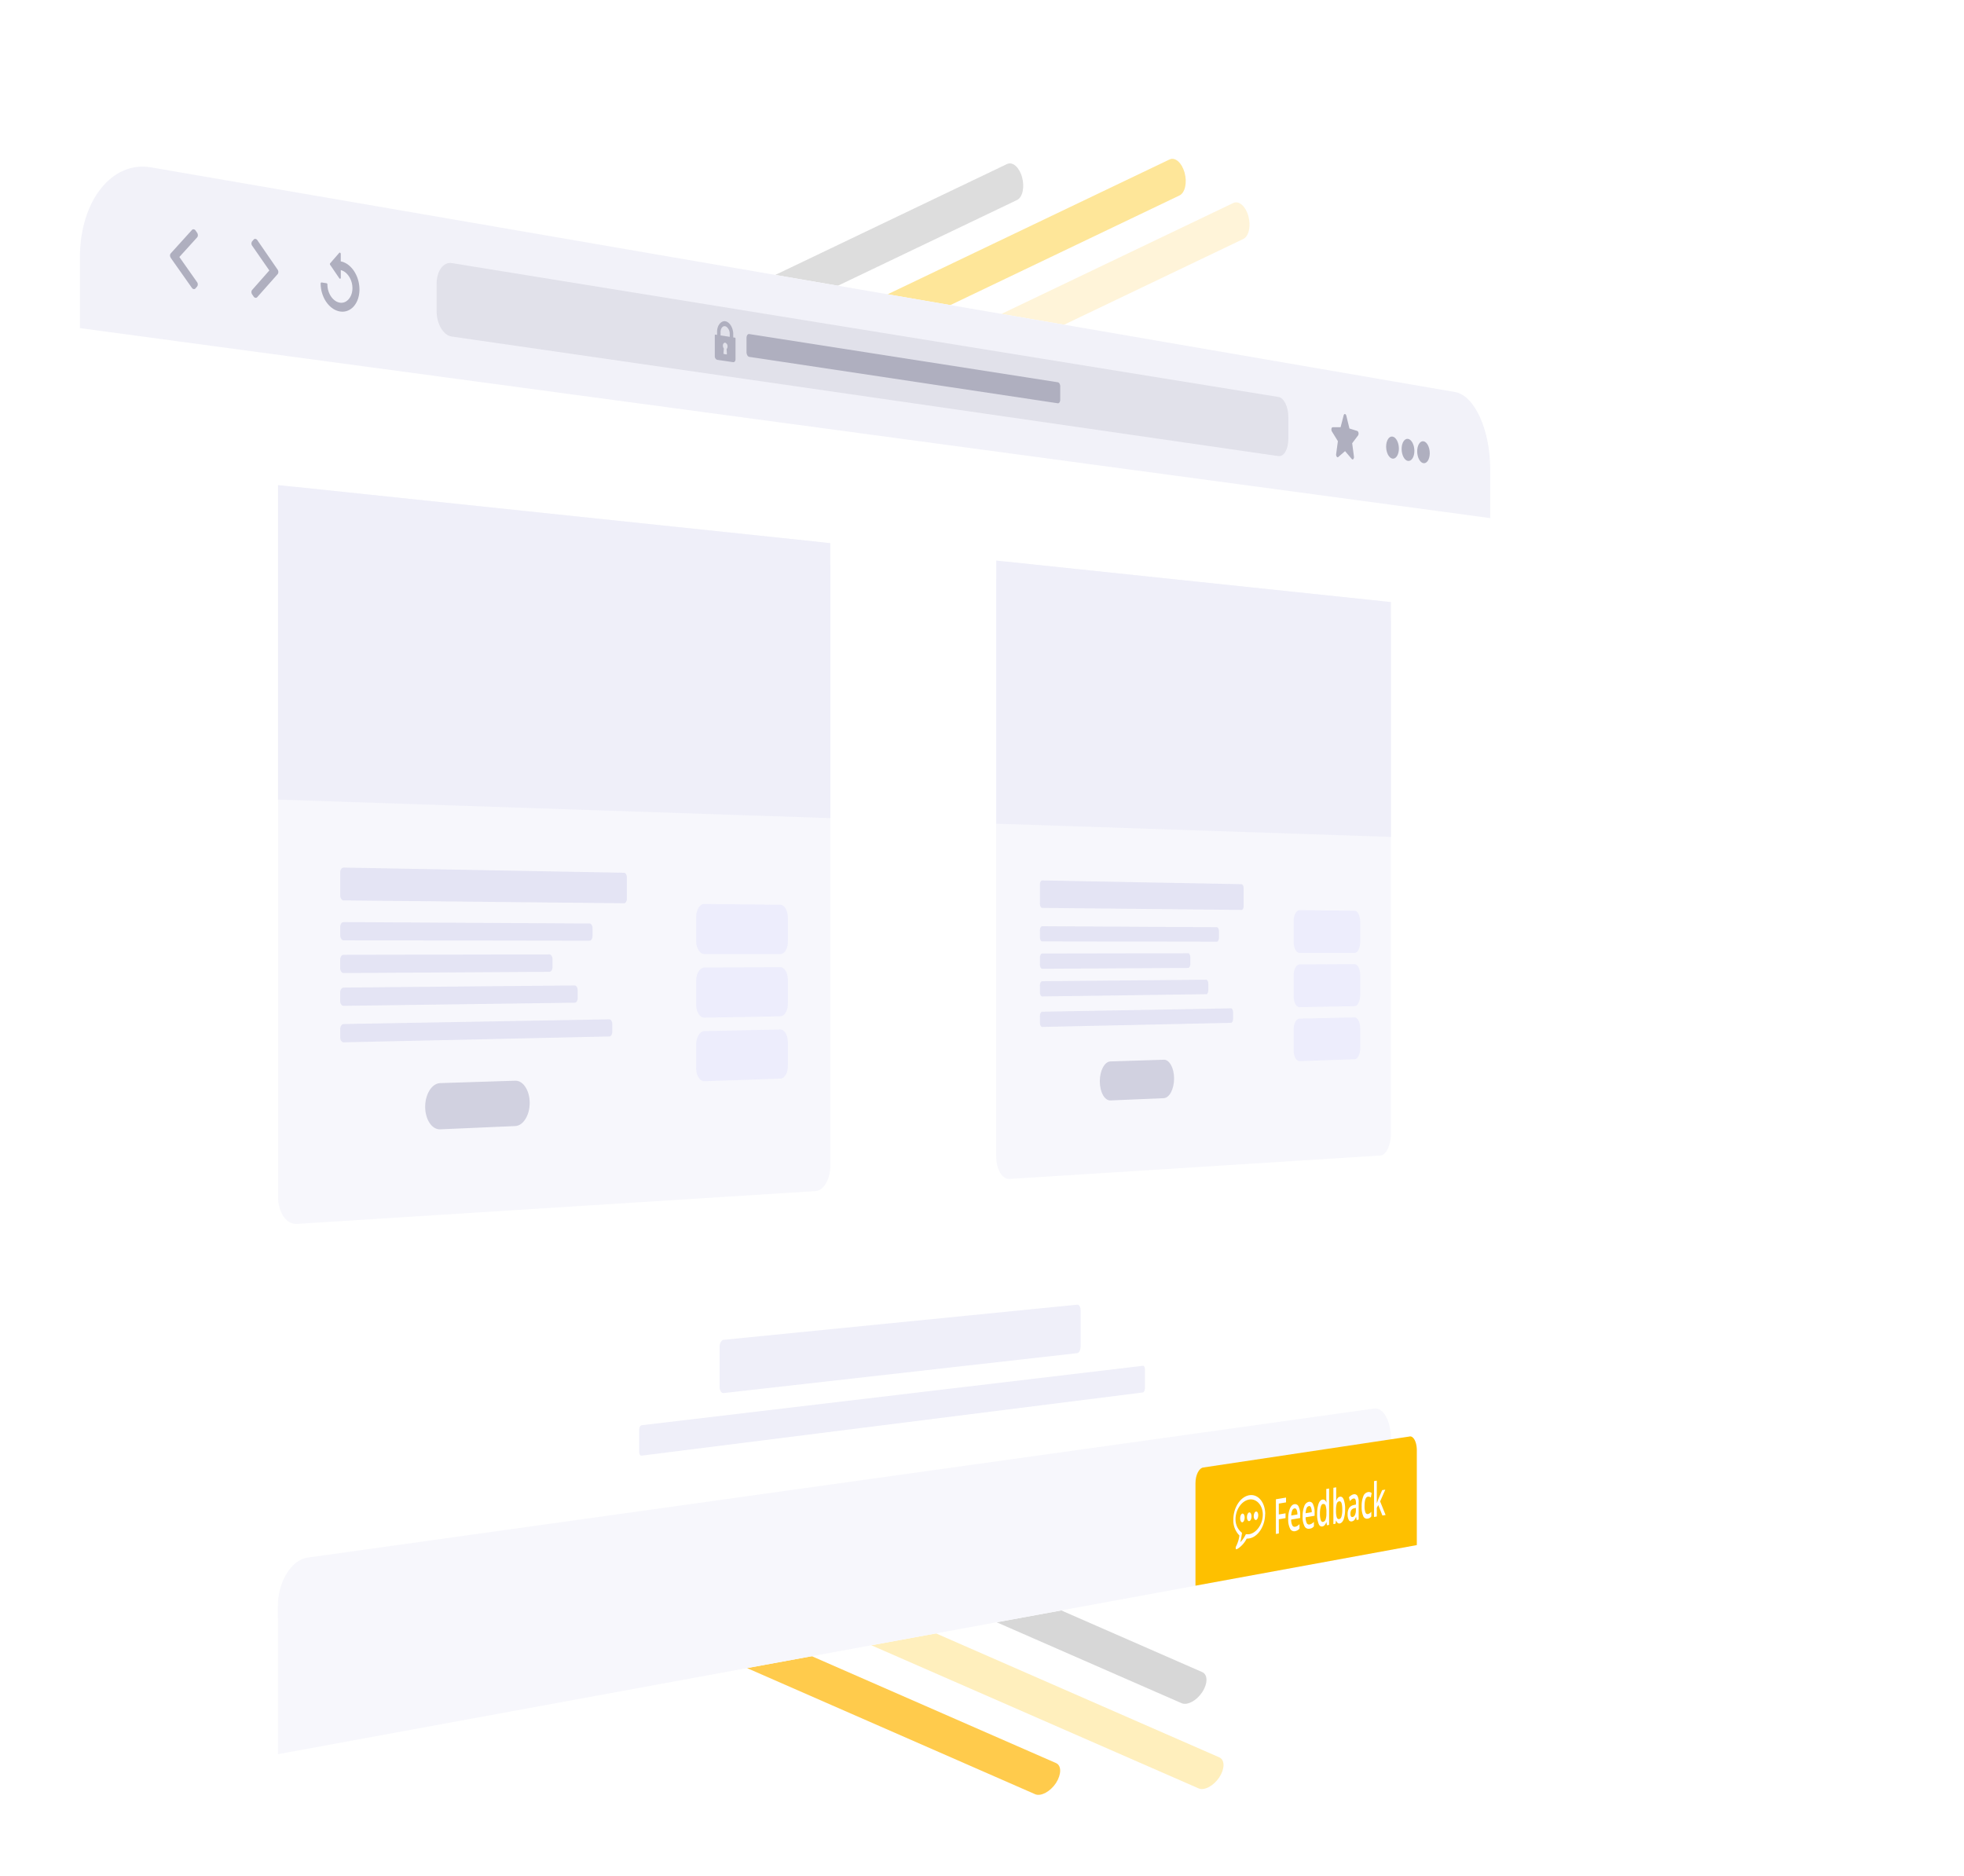 <svg xmlns="http://www.w3.org/2000/svg" viewBox="0 0 523.5 500" xmlns:v="https://vecta.io/nano"><defs><filter id="A"><feGaussianBlur stdDeviation="7" in="SourceAlpha"/><feOffset/><feComponentTransfer><feFuncA type="linear" slope="0.3"/></feComponentTransfer><feMerge><feMergeNode/><feMergeNode in="SourceGraphic"/></feMerge></filter></defs><g fill="#c6c6c6"><path d="M41.56 152.26L268.43 43.72c1.48-.7 3.28.87 4 3.52h0c.73 2.65.13 5.37-1.35 6.08L44.2 161.86c-1.48.7-3.27-.87-4-3.52h0c-.74-2.65-.13-5.34 1.35-6.08z" opacity=".6"/><path d="M90.06 344.9l230.4 100.8c1.5.66 1.5 3.05 0 5.34h0c-1.53 2.3-4 3.6-5.5 2.95L84.53 353.17c-1.5-.66-1.48-3 0-5.33h0c1.57-2.3 4.03-3.6 5.53-2.95z" opacity=".7"/></g><path d="M51.07 369.12l230.4 100.82c1.5.66 1.48 3 0 5.33h0c-1.53 2.3-4 3.6-5.5 3L45.54 377.4c-1.5-.65-1.48-3 0-5.33h0c1.57-2.3 4.03-3.6 5.53-2.95z" fill="#ffb600" opacity=".7"/><path d="M94.57 367.6L325 468.42c1.5.66 1.5 3.05 0 5.33h0c-1.53 2.3-4 3.6-5.5 2.95L89 375.9c-1.5-.66-1.48-3.05 0-5.34h0c1.6-2.28 4.07-3.55 5.57-2.95z" fill="#fec000" opacity=".26"/><path d="M101.88 162.64L328.75 54.1c1.48-.7 3.28.86 4 3.5h0c.74 2.66.13 5.38-1.35 6.1L104.54 172.23c-1.48.7-3.28-.86-4-3.5h0c-.75-2.65-.14-5.38 1.34-6.08z" fill="#ffb600" opacity=".15"/><path d="M84.87 151L311.75 42.5c1.48-.7 3.27.87 4 3.52h0c.73 2.65.13 5.37-1.36 6.08L87.53 160.64c-1.48.7-3.27-.87-4-3.52h0c-.74-2.65-.14-5.37 1.34-6.12z" fill="#fec000" opacity=".4"/><g filter="url(#A)"><path d="M387.86 410l-347.6 63.78c-10.4 1.9-19-8.75-19-23.83V68.62c0-15.1 8.56-25.84 19-24l347.6 59.88c5.2.9 9.36 10.1 9.36 20.54v264.3c0 10.45-4.17 19.67-9.36 20.67z" fill="#fff"/></g><path d="M397.22 138.1L21.3 87.46V68.62c0-15.1 8.56-25.84 19-24l347.55 59.88c5.2.9 9.36 10.1 9.36 20.54z" fill="#f2f2f9"/><path d="M340.82 121.58L120.38 89.7c-2.2-.32-4-3.34-4-6.75v-7.3c0-3.4 1.8-5.88 4-5.53l220.44 35.7c1.43.23 2.58 2.63 2.58 5.35v5.8c0 2.75-1.15 4.8-2.58 4.58z" fill="#e1e1ea"/><path d="M195.9 90l-.46-.07v-.86c0-1.63-.88-3.13-2-3.42s-2.3 1-2.3 2.73v.88l-.45-.07c-.1 0-.16.07-.16.2v5.52a1 1 0 0 0 .62 1l4.3.63c.34 0 .6-.3.6-.78v-5.5c-.01-.16-.06-.26-.16-.26zm-2.15 4.25a.2.2 0 0 1-.09.22h-.06l-.6-.1h-.06a.3.3 0 0 1-.1-.25l.1-1.23a1.22 1.22 0 0 1-.25-.79c0-.47.3-.8.62-.75a1 1 0 0 1 .61 1 .89.89 0 0 1-.25.67zm.77-4.47l-2.46-.38v-.86c0-.92.48-1.62 1.1-1.6s1.35.94 1.35 2zM282 101.9l-82.3-12.86c-.4-.06-.72.42-.72 1.08v3.7c0 .66.32 1.24.72 1.3L282 107.5c.34 0 .6-.4.6-1v-3.4c.03-.6-.24-1.1-.6-1.2zM74 71.87L68.58 64a.75.75 0 0 0-.48-.32.5.5 0 0 0-.47.17l-.4.45a1 1 0 0 0 0 1.22l4.56 6.57-4.57 5.18a.85.85 0 0 0-.2.58 1.1 1.1 0 0 0 .2.64l.4.57a.72.72 0 0 0 .48.32.51.51 0 0 0 .47-.18L74 73.08a.9.9 0 0 0 .19-.58 1.14 1.14 0 0 0-.19-.63zm-28.5-3.15l5.64 8a.73.73 0 0 0 .48.33.54.54 0 0 0 .49-.18l.4-.46a1 1 0 0 0 0-1.23l-4.7-6.68 4.73-5.22a.88.88 0 0 0 .2-.59 1.16 1.16 0 0 0-.2-.65l-.4-.58a.72.72 0 0 0-.49-.33.53.53 0 0 0-.49.17l-5.64 6.23a.86.86 0 0 0-.2.59 1.14 1.14 0 0 0 .2.6zm45.33.95v-2a.39.39 0 0 0-.14-.29.18.18 0 0 0-.25 0L88 70.18a.38.38 0 0 0 0 .41l2.45 3.6a.28.28 0 0 0 .16.11c.13 0 .23-.1.23-.26V72c1.74.43 3.1 2.53 3.1 4.82s-1.48 4.13-3.32 3.86-3.35-2.44-3.35-4.86a.32.32 0 0 0-.23-.33l-1.34-.2c-.13 0-.23.1-.23.26 0 3.7 2.3 7 5.14 7.47s5.15-2.08 5.2-5.75-2.18-7.08-5-7.6zm271.27 45.7a.63.63 0 0 0-.33-.5l-2.08-.65-.83-3.4c-.06-.26-.2-.43-.35-.46s-.3.1-.36.34l-.82 3.17h-2.1c-.15 0-.28.16-.33.4a1.09 1.09 0 0 0 .11.72l1.6 2.6-.46 3.43a1 1 0 0 0 .15.7.33.33 0 0 0 .22.16.23.23 0 0 0 .2-.07l1.8-1.56 1.8 2.1a.25.25 0 0 0 .42 0 .87.87 0 0 0 .15-.65l-.47-3.55 1.58-2.1a1 1 0 0 0 .11-.66z" fill="#afafbf"/><path d="M217.42 317.48l-138.3 8.75c-2.78.17-5-3-5-7.2V136.8c0-4.15 2.26-7.27 5-7l138.3 14.54c2.15.22 3.9 3.34 3.9 7v159.33c0 3.62-1.74 6.67-3.9 6.8z" fill="#f7f7fc"/><path d="M372.87 119.55c0 1.63-.77 2.83-1.7 2.7s-1.7-1.58-1.7-3.2.77-2.83 1.7-2.68 1.7 1.58 1.7 3.2zm4.13.63c0 1.62-.75 2.8-1.7 2.68s-1.7-1.57-1.7-3.2.76-2.82 1.7-2.68 1.7 1.58 1.7 3.2zm4.1.62c0 1.6-.75 2.8-1.68 2.66s-1.67-1.56-1.67-3.17.75-2.8 1.67-2.67 1.68 1.57 1.68 3.18z" fill="#afafbf"/><path d="M221.3 218.07L74.1 213.13V129.3l147.22 15.47v73.3z" fill="#efeff9"/><path d="M166.32 240.76L91.58 240c-.5 0-.9-.6-.9-1.35v-6.07c0-.74.4-1.33.9-1.33l74.74 1.38c.43 0 .77.57.77 1.26v5.68c0 .64-.34 1.2-.77 1.2zm-9.18 9.98l-65.56-.1c-.5 0-.9-.6-.9-1.33v-2.2c0-.74.4-1.34.9-1.33l65.56.38c.44 0 .8.56.8 1.26v2.06c0 .7-.36 1.26-.8 1.26zm-10.67 8.3l-54.9.33c-.5 0-.9-.6-.9-1.33v-2.2c0-.74.4-1.34.9-1.34l54.9-.1c.45 0 .8.57.8 1.27v2.08c0 .7-.36 1.28-.8 1.28zm6.7 8.23l-61.6.84c-.5 0-.9-.6-.9-1.32v-2.2c0-.74.4-1.34.9-1.35l61.6-.57c.44 0 .8.56.8 1.25V266c.04.7-.35 1.28-.8 1.28zm9.23 9l-70.82 1.56c-.5 0-.9-.58-.9-1.32v-2.2c0-.74.4-1.34.9-1.35l70.82-1.26c.44 0 .8.55.8 1.24V275c0 .7-.35 1.27-.8 1.28z" fill="#e4e4f4"/><path d="M137.33 300.15l-20 .87c-2.2.1-4-2.62-4-6h0c0-3.4 1.8-6.25 4-6.32l20-.64c2.13-.07 3.86 2.6 3.86 5.92h0c0 3.3-1.73 6.08-3.86 6.17z" fill="#d1d1e0"/><path d="M208 254.3h-20.3c-1.17 0-2.14-1.58-2.14-3.5v-6.37c0-1.93 1-3.5 2.14-3.48l20.3.22c1.13 0 2 1.56 2 3.45v6.22c.07 1.93-.85 3.47-2 3.47zm0 16.6l-20.3.36c-1.17 0-2.14-1.54-2.14-3.47v-6.37c0-1.93 1-3.5 2.14-3.52l20.3-.1c1.13 0 2 1.53 2 3.4v6.22c.07 1.9-.85 3.45-2 3.47zm0 16.6l-20.3.7c-1.17 0-2.14-1.5-2.14-3.44v-6.37c0-1.92 1-3.52 2.14-3.55l20.3-.43c1.13 0 2 1.5 2 3.4v6.2c.07 1.9-.85 3.47-2 3.5z" fill="#ededfc"/><path d="M367.9 308l-98.83 6.25c-1.95.12-3.54-2.6-3.54-6.06V155.7c0-3.47 1.6-6.1 3.54-5.9l98.83 10.4c1.57.16 2.84 2.8 2.84 5.9v136.1c0 3.1-1.27 5.7-2.84 5.82z" fill="#f7f7fc"/><path d="M370.74 223.08l-105.2-3.53v-70.13l105.2 11.06v62.6z" fill="#efeff9"/><path d="M330.93 242.54L277.8 242c-.34 0-.62-.5-.62-1.12v-5.1c0-.62.28-1.1.62-1.1l53.13 1c.3 0 .56.48.56 1.07v4.8c0 .52-.25 1-.56 1zm-6.58 8.46l-46.55-.07c-.34 0-.62-.5-.62-1.13V248c0-.62.28-1.12.62-1.12l46.55.27c.3 0 .56.48.56 1.07v1.74c0 .56-.25 1.04-.56 1.04zm-7.65 7l-38.9.23c-.34 0-.62-.5-.62-1.12v-1.83c0-.62.28-1.12.62-1.12l38.9-.07c.32 0 .58.48.58 1.07V257c0 .54-.3 1-.58 1zm4.8 7l-43.7.6c-.34 0-.62-.5-.62-1.1v-1.83c0-.62.28-1.13.62-1.13l43.7-.4c.3 0 .57.47.57 1.06v1.75c0 .6-.26 1.08-.57 1.08zm6.62 7.63l-50.32 1.1c-.34 0-.62-.5-.62-1.1v-1.83c0-.62.28-1.13.62-1.13l50.32-.9c.3 0 .56.47.56 1.05v1.74c0 .6-.25 1.07-.56 1.07z" fill="#e4e4f4"/><path d="M310.2 292.72l-14.2.6c-1.57.07-2.85-2.23-2.85-5.1h0c0-2.87 1.28-5.26 2.85-5.3l14.2-.45c1.52-.05 2.75 2.2 2.75 5h0c0 2.82-1.23 5.17-2.75 5.24z" fill="#d1d1e0"/><path d="M361.06 254h-14.7c-.85 0-1.55-1.34-1.55-3v-5.4c0-1.64.7-3 1.55-3l14.7.16c.82 0 1.5 1.33 1.5 2.94v5.3c0 1.73-.67 3-1.5 3zm0 14.2l-14.7.26c-.85 0-1.55-1.32-1.55-3v-5.4c0-1.64.7-3 1.55-3l14.7-.07c.82 0 1.5 1.3 1.5 2.9v5.3c0 1.65-.67 2.98-1.5 3zm0 14.14l-14.7.5c-.85 0-1.55-1.3-1.55-2.93v-5.4c0-1.64.7-3 1.55-3l14.7-.32c.82 0 1.5 1.3 1.5 2.9v5.3c0 1.63-.67 2.94-1.5 2.97z" fill="#ededfc"/><path d="M287.16 360.68l-94.28 10.64c-.6.07-1.07-.67-1.07-1.64V359c0-1 .48-1.8 1.07-1.87l94.28-9.37c.48 0 .88.63.88 1.5V359c-.04.86-.4 1.62-.88 1.68zm17.47 10.48L171 388c-.35.05-.63-.37-.63-.93V381c0-.56.28-1 .63-1.1l133.67-15.85c.27 0 .5.34.5.83v5.3c-.04.5-.26.93-.53.97z" fill="#efeff9"/><path d="M74.1 467.57l296.65-54.45v-29.47c0-4.86-2-8.55-4.48-8.2L82 415.18c-4.35.6-7.94 6.43-7.94 12.94z" fill="#f7f7fc"/><path d="M375.73 382.9l-55 8.26c-1.14.17-2.08 2-2.08 4.2v27.3l59-10.82v-25.58c-.08-2-.9-3.53-1.92-3.38z" fill="#fec000"/><path d="M331.76 404.5c0 .64-.27 1.2-.6 1.26s-.6-.42-.6-1.06.28-1.2.6-1.25.6.4.6 1.05zm1.82-.3c0 .64-.27 1.2-.6 1.25s-.6-.4-.6-1.05.27-1.2.6-1.26.6.42.6 1.06zm1.8-.3c0 .63-.27 1.2-.6 1.25s-.6-.42-.6-1 .26-1.2.6-1.25.6.36.6 1zm-2.4-4.2c-2 .32-3.65 2.7-3.65 5.2a4.44 4.44 0 0 0 1.3 3.3l.42.38-.13.9a12.49 12.49 0 0 1-.33 1.61 7.12 7.12 0 0 0 1.3-1.77l.2-.38h.27a3.12 3.12 0 0 0 .61 0c2-.34 3.63-2.72 3.63-5.22s-1.7-4.34-3.63-4.02zm4.23 3.9c0 3.18-1.9 6.07-4.23 6.47a4 4 0 0 1-.68.05 7 7 0 0 1-2.19 2.56 2.58 2.58 0 0 1-.54.29h0c-.1 0-.18-.12-.2-.3h0a1 1 0 0 1 .13-.55 8.71 8.71 0 0 0 .86-2.84 5.71 5.71 0 0 1-1.61-4.25c0-3.2 1.9-6.1 4.27-6.48h0c2.33-.37 4.22 1.9 4.22 5.06zm3.66 5.14l-.78.14v-9.25l2.7-.45v1.28l-1.93.32v2.9l1.8-.3v1.28l-1.8.3zm4.3-.6a1.21 1.21 0 0 1-1.32-.72 5.38 5.38 0 0 1-.48-2.54 7.1 7.1 0 0 1 .45-2.76c.3-.7.7-1.1 1.2-1.17a1 1 0 0 1 1.13.65 4.87 4.87 0 0 1 .41 2.23v.8l-2.4.4a3.37 3.37 0 0 0 .28 1.51.68.68 0 0 0 .76.42 1.75 1.75 0 0 0 .59-.22 3 3 0 0 0 .59-.49v1.2a2 2 0 0 1-.57.47 2.36 2.36 0 0 1-.65.22zm-.14-6.07a.82.82 0 0 0-.59.54 3.79 3.79 0 0 0-.26 1.35l1.64-.28a3 3 0 0 0-.22-1.26.52.52 0 0 0-.6-.35zm3.97 5.4a1.17 1.17 0 0 1-1.31-.72 5.26 5.26 0 0 1-.48-2.52 7.2 7.2 0 0 1 .44-2.74 1.72 1.72 0 0 1 1.21-1.18 1 1 0 0 1 1.14.7 4.85 4.85 0 0 1 .41 2.22v.8l-2.4.4a3.55 3.55 0 0 0 .28 1.51.67.67 0 0 0 .75.41 1.75 1.75 0 0 0 .59-.22 2.89 2.89 0 0 0 .59-.48v1.2a2.06 2.06 0 0 1-.56.46 1.92 1.92 0 0 1-.67.17zm-.14-6a.82.82 0 0 0-.59.54 4 4 0 0 0-.26 1.34l1.63-.27a3 3 0 0 0-.21-1.26.53.53 0 0 0-.56-.39zm3.6 5.4c-.45.07-.8-.18-1-.76a6.78 6.78 0 0 1-.38-2.57 8 8 0 0 1 .38-2.71c.25-.67.6-1.05 1.05-1.12s.82.2 1.06.83h0l-.05-1.16v-2.5l.75-.12v9.7l-.58.1-.14-.88c-.27.72-.63 1.13-1.1 1.2zm.2-1.22a.91.91 0 0 0 .68-.63 5 5 0 0 0 .21-1.68v-.2a5.44 5.44 0 0 0-.21-1.82.61.61 0 0 0-.69-.43c-.26 0-.47.3-.6.73a6.21 6.21 0 0 0-.22 1.82 5.27 5.27 0 0 0 .21 1.72c.14.38.35.54.63.5zm4.5-6.7c.44-.07.78.18 1 .76a6.73 6.73 0 0 1 .37 2.55 8.17 8.17 0 0 1-.37 2.69c-.25.67-.6 1-1 1.12s-.8-.18-1-.76h-.05l-.14.84-.56.1v-9.68l.75-.12v3.7q.3-1.07 1-1.2zm-.2 1.22a.86.86 0 0 0-.65.63 5.77 5.77 0 0 0-.2 1.77v.1a5.74 5.74 0 0 0 .2 1.79c.14.35.36.5.67.44s.46-.28.6-.7a6.23 6.23 0 0 0 .2-1.81c0-1.56-.27-2.3-.77-2.2zm4.65 5l-.15-.92a2.92 2.92 0 0 1-.5.94 1.17 1.17 0 0 1-.66.34.73.73 0 0 1-.8-.41 2.93 2.93 0 0 1-.29-1.49 3 3 0 0 1 .4-1.67 1.93 1.93 0 0 1 1.22-.79l.6-.14v-.36a2.28 2.28 0 0 0-.15-1 .44.44 0 0 0-.49-.24 1.09 1.09 0 0 0-.51.24 4.9 4.9 0 0 0-.48.44l-.24-1a2.66 2.66 0 0 1 .63-.54 1.83 1.83 0 0 1 .63-.26.93.93 0 0 1 1 .41 3.31 3.31 0 0 1 .33 1.72v4.6zm-1.1-.8a.93.93 0 0 0 .65-.56 2.88 2.88 0 0 0 .25-1.28v-.6l-.45.1a1.25 1.25 0 0 0-.76.47 1.71 1.71 0 0 0-.24 1 1.27 1.27 0 0 0 .14.69.37.37 0 0 0 .41.16zm4.04.42a1.05 1.05 0 0 1-1.19-.7 5.84 5.84 0 0 1-.41-2.52 6.93 6.93 0 0 1 .43-2.72 1.66 1.66 0 0 1 1.23-1.13 1.23 1.23 0 0 1 1 .24l-.22 1.2a1.19 1.19 0 0 0-.77-.23c-.6.1-.9.93-.9 2.5a4.68 4.68 0 0 0 .22 1.68c.15.36.37.5.66.47a1.58 1.58 0 0 0 .92-.64v1.26a1.75 1.75 0 0 1-.42.4 1.64 1.64 0 0 1-.56.19zm2.46-4.14l.4-1.1 1-2.35.84-.14-1.38 3.14 1.46 3.62-.85.14-1.1-2.78-.4.72v2.32l-.73.13v-9.56l.73-.12v5.97z" fill="#fff"/></svg>